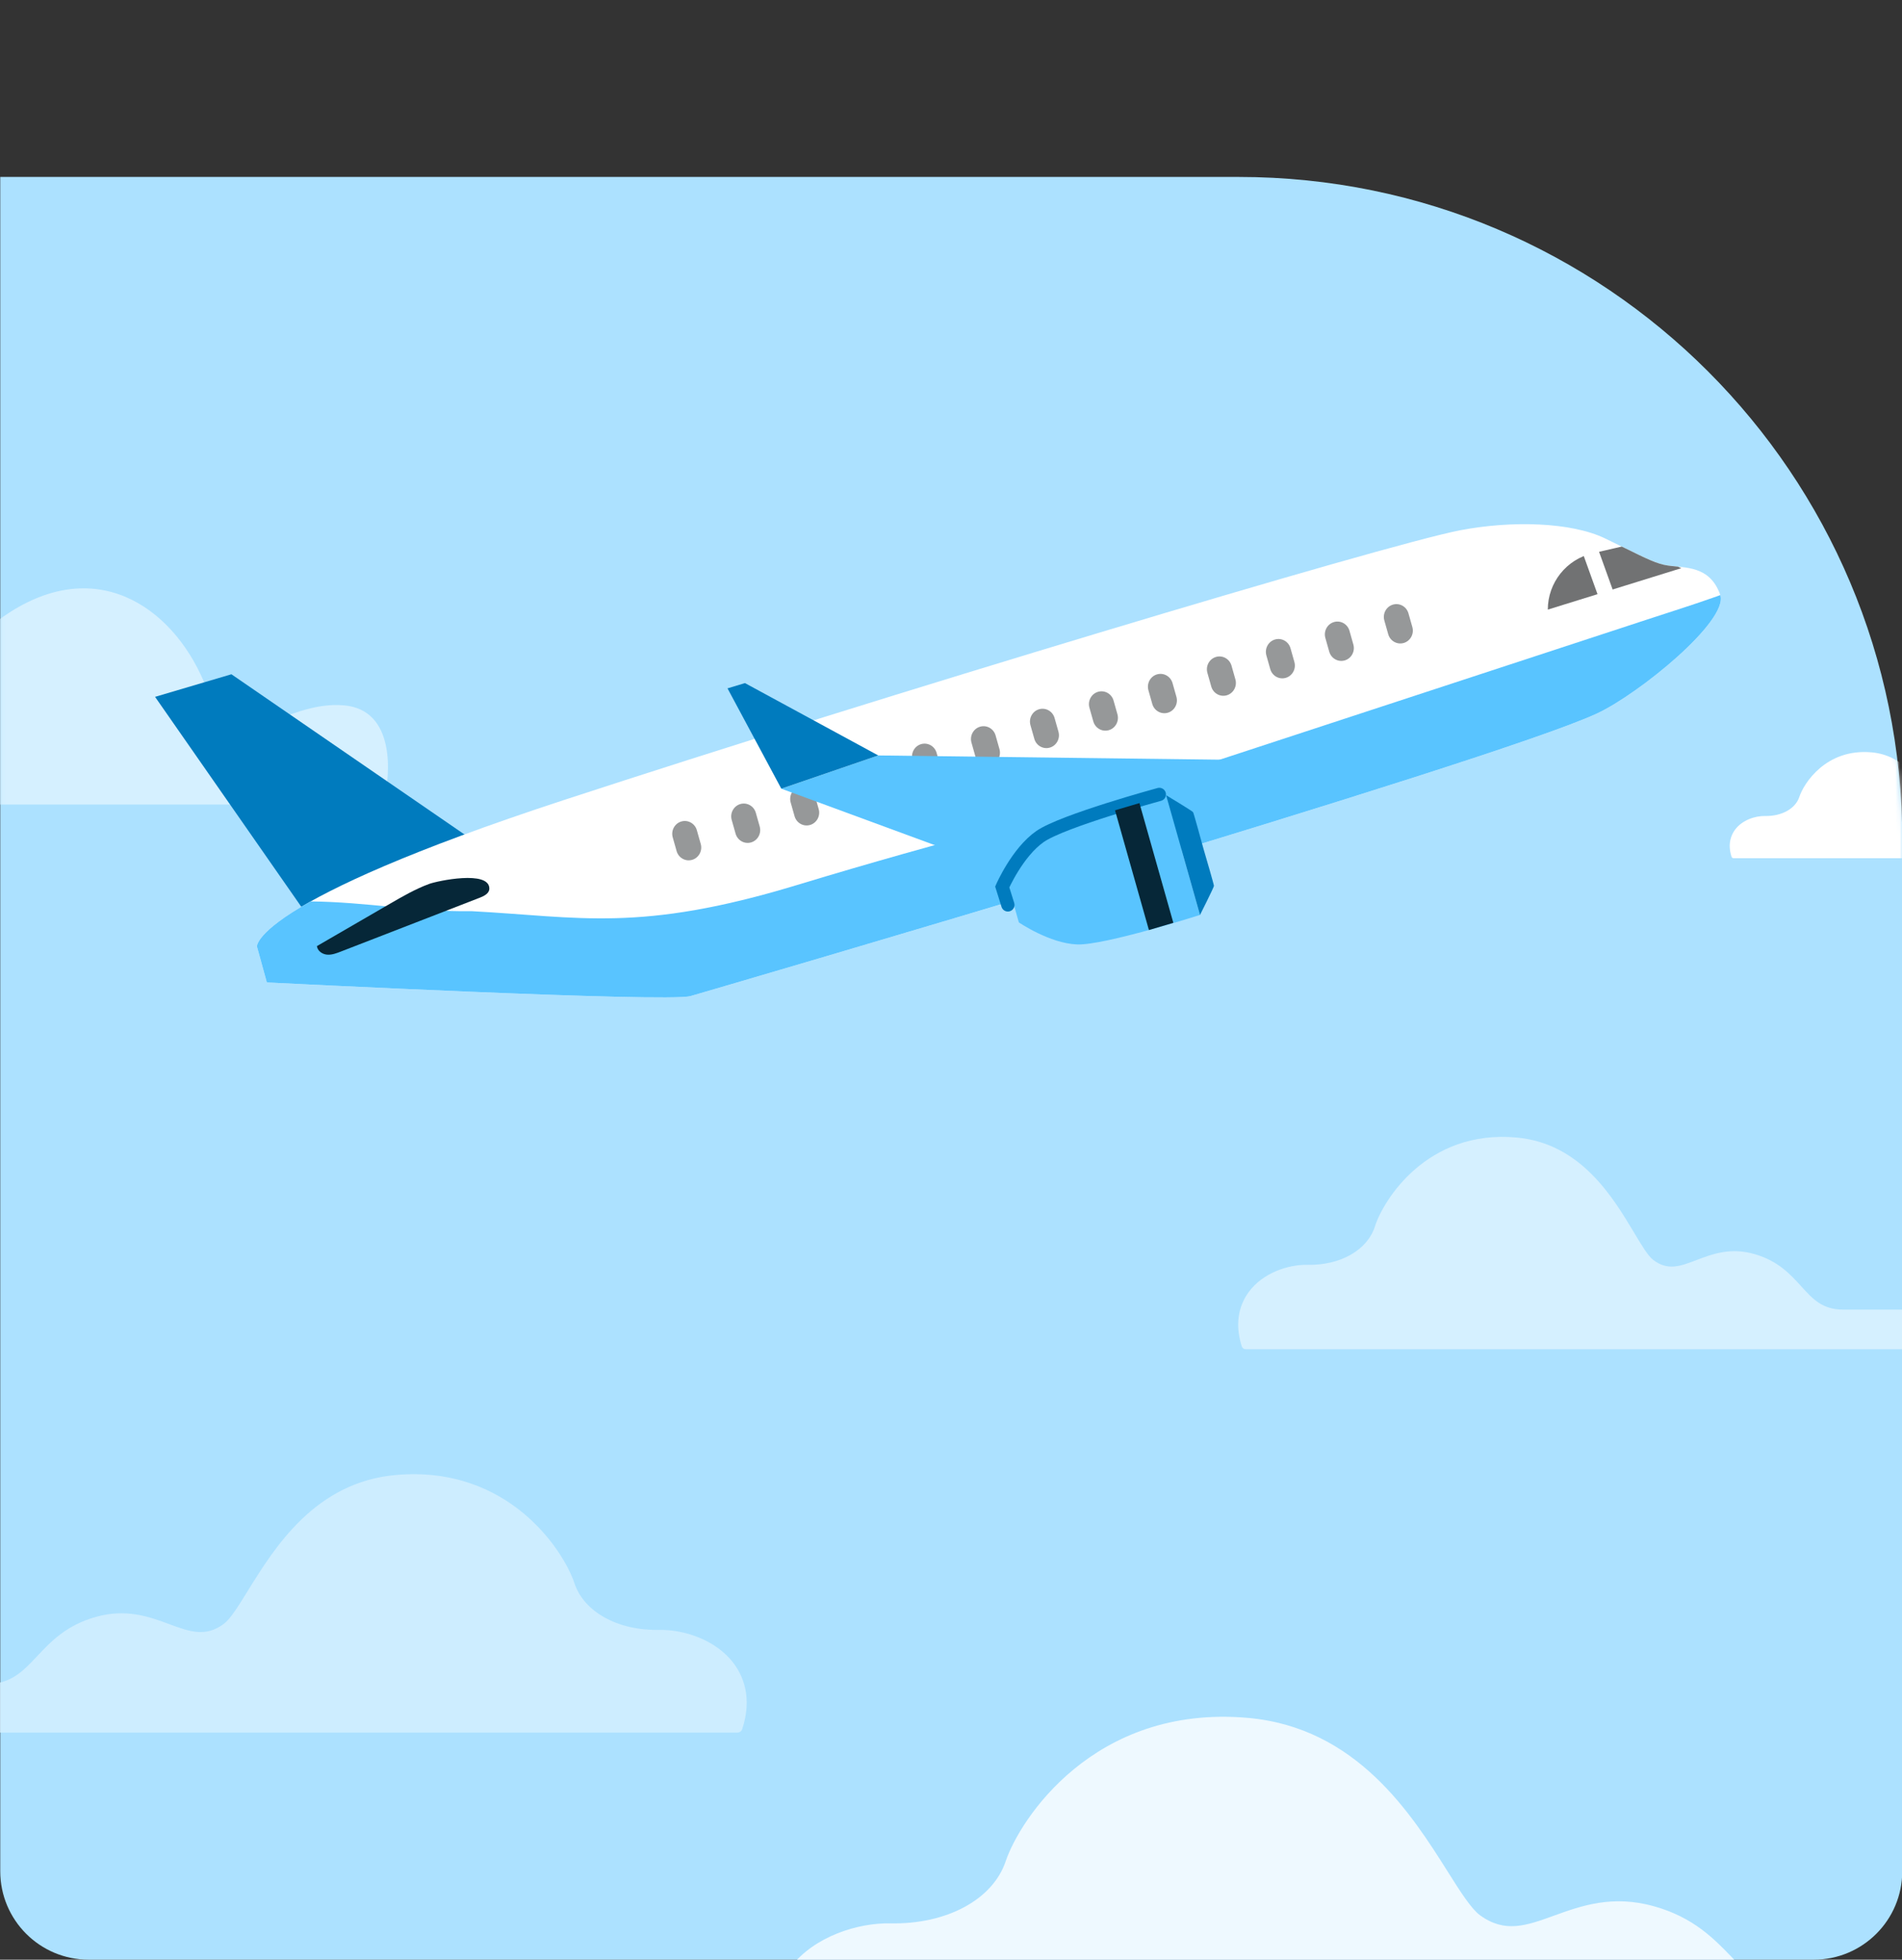 <?xml version="1.0" encoding="UTF-8"?> <svg xmlns="http://www.w3.org/2000/svg" width="430" height="443" viewBox="0 0 430 443" fill="none"><rect x="0" y="0" width="430" height="443" fill="#333333" stroke="none"/><g clip-path="url(#clip0_624_4581)"><path d="M0.057 40H280.057C362.899 40 430.057 107.157 430.057 190V423C430.057 434.046 421.102 443 410.057 443H20.057C9.011 443 0.057 434.046 0.057 423V40Z" fill="#ACE1FF"></path><mask id="mask0_624_4581" style="mask-type:alpha" maskUnits="userSpaceOnUse" x="0" y="40" width="481" height="403"><rect x="0.057" y="40" width="480" height="403" rx="20" fill="#ACE1FF"></rect></mask><g mask="url(#mask0_624_4581)"><path d="M86.627 181.876H-74.007C-80.654 159.451 -46.188 151.465 -30.802 159.451C-16.4 166.926 -15.292 149.485 2.433 138.272C22.961 125.287 40.099 138.272 46.746 155.714C53.392 173.155 63.363 158.205 77.765 159.451C89.286 160.448 88.474 174.816 86.627 181.876Z" fill="#D5F0FF"></path></g><path opacity="0.8" d="M149.108 368.456C139.712 368.652 131.993 364.4 129.851 357.854C127.523 350.801 115.147 331.175 89.498 333.434C71.231 335.036 62.056 349.868 55.99 359.675C53.906 363.051 52.102 365.956 50.635 367.062C46.478 370.173 42.881 368.848 38.317 367.166C33.753 365.483 28.525 363.547 21.54 365.552C14.95 367.431 11.492 371.107 8.442 374.345C5.066 377.941 2.399 380.776 -3.608 380.776H-20.746C-22.161 380.84 -23.497 381.442 -24.476 382.456C-25.454 383.47 -26 384.819 -26 386.221C-26 387.623 -25.454 388.972 -24.476 389.986C-23.497 391 -22.161 391.602 -20.746 391.666H166.7C166.947 391.665 167.187 391.587 167.386 391.442C167.585 391.297 167.732 391.093 167.806 390.86C170.135 383.703 167.981 378.805 165.827 375.959C161.787 370.611 154.487 368.353 149.108 368.456Z" fill="#D5F0FF"></path><path d="M201.313 434.787C214.028 435.047 224.474 429.406 227.373 420.723C230.524 411.367 247.273 385.332 281.983 388.328C306.704 390.453 319.119 410.128 327.328 423.138C330.149 427.617 332.591 431.47 334.576 432.937C340.201 437.065 345.069 435.307 351.246 433.075C357.422 430.843 364.496 428.274 373.95 430.934C382.868 433.426 387.547 438.303 391.675 442.599C396.244 447.368 399.853 451.129 407.983 451.129H431.175C433.09 451.215 434.898 452.013 436.222 453.358C437.546 454.704 438.285 456.492 438.285 458.352C438.285 460.213 437.546 462.001 436.222 463.347C434.898 464.692 433.09 465.49 431.175 465.576H177.506C177.171 465.574 176.846 465.47 176.577 465.278C176.308 465.085 176.109 464.815 176.009 464.506C172.858 455.012 175.772 448.515 178.687 444.739C184.155 437.646 194.033 434.649 201.313 434.787Z" fill="#EEF9FF"></path><path d="M295.566 285.927C303.024 286.088 309.15 282.594 310.85 277.215C312.698 271.419 322.522 255.292 342.877 257.148C357.375 258.464 364.654 270.652 369.469 278.711C371.124 281.486 372.555 283.872 373.721 284.782C377.02 287.338 379.873 286.249 383.496 284.867C387.119 283.484 391.266 281.893 396.812 283.541C402.04 285.084 404.785 288.105 407.206 290.767C409.885 293.721 412.002 296.051 416.771 296.051H430.372C431.495 296.104 432.557 296.598 433.333 297.432C434.109 298.265 434.542 299.373 434.542 300.526C434.542 301.678 434.109 302.786 433.333 303.619C432.557 304.452 431.495 304.947 430.372 305H281.604C281.408 304.999 281.218 304.934 281.061 304.815C280.903 304.696 280.785 304.529 280.726 304.337C278.879 298.456 280.589 294.432 282.296 292.092C285.502 287.698 291.297 285.842 295.566 285.927Z" fill="#D5F0FF"></path><path d="M116.329 196.418L52.318 152.424L35.056 157.528L72.719 211.59L116.329 196.418Z" fill="#007BBE"></path><path d="M388.9 134.457C390.933 140.24 370.636 156.814 361.039 161.292C337.61 172.225 161.284 223.686 156.11 225.175C150.937 226.664 60.329 222.093 60.329 222.093L58.093 213.974C58.093 213.974 56.972 203.948 127.507 180.847C198.04 157.747 312.905 123.178 330.118 119.873C341.786 117.632 355.253 118.037 362.854 121.707C371.191 125.731 373.995 127.374 376.962 127.827C380.936 128.432 386.55 127.773 388.9 134.457Z" fill="white"></path><path d="M180.122 200.086C215.667 189.3 234.694 185.194 260.335 176.787C273.816 172.366 287.297 167.947 300.778 163.526C324.61 155.711 348.443 147.897 372.275 140.083C377.55 138.353 382.85 136.691 388.083 134.832C388.36 134.733 388.64 134.63 388.922 134.524C390.771 140.367 370.6 156.828 361.041 161.289C337.611 172.222 161.286 223.683 156.111 225.172C150.939 226.661 60.33 222.09 60.33 222.09L58.094 213.971C58.094 213.971 57.736 210.756 70.231 203.773C83.025 203.9 93.834 206.157 106.628 205.976C131.061 207.275 144.576 210.871 180.122 200.086Z" fill="#59C4FF"></path><path d="M110.628 200.88C110.626 201.928 109.498 202.535 108.54 202.906C98.032 206.978 87.525 211.05 77.017 215.124C76.019 215.511 74.979 215.903 73.918 215.804C72.857 215.705 71.772 214.952 71.647 213.872C77.132 210.691 82.617 207.511 88.102 204.331C90.983 202.66 93.879 200.982 96.993 199.828C98.858 199.135 110.643 196.638 110.63 200.884L110.628 200.88Z" fill="#062738"></path><path d="M317.361 145.346C318.867 144.901 319.735 143.291 319.299 141.752L318.424 138.66C317.988 137.12 316.413 136.234 314.907 136.679C313.4 137.125 312.533 138.734 312.969 140.273L313.845 143.365C314.28 144.904 315.856 145.791 317.361 145.346Z" fill="#969899"></path><path d="M304.026 149.288C305.532 148.843 306.4 147.233 305.964 145.695L305.089 142.603C304.653 141.062 303.078 140.177 301.572 140.622C300.065 141.068 299.199 142.677 299.634 144.215L300.51 147.308C300.945 148.846 302.521 149.733 304.026 149.288Z" fill="#969899"></path><path d="M290.692 153.231C292.199 152.785 293.066 151.176 292.63 149.637L291.754 146.545C291.318 145.005 289.743 144.119 288.238 144.564C286.732 145.01 285.864 146.619 286.3 148.158L287.175 151.25C287.611 152.789 289.186 153.676 290.692 153.231Z" fill="#969899"></path><path d="M277.357 157.173C278.864 156.727 279.731 155.118 279.295 153.579L278.419 150.487C277.983 148.947 276.409 148.061 274.903 148.507C273.397 148.952 272.529 150.562 272.965 152.1L273.84 155.192C274.276 156.731 275.851 157.618 277.357 157.173Z" fill="#969899"></path><path d="M264.024 161.115C265.531 160.67 266.398 159.06 265.962 157.522L265.086 154.43C264.65 152.889 263.075 152.004 261.57 152.449C260.064 152.894 259.196 154.504 259.632 156.042L260.507 159.135C260.943 160.673 262.518 161.561 264.024 161.115Z" fill="#969899"></path><path d="M250.689 165.058C252.197 164.612 253.063 163.003 252.627 161.464L251.752 158.372C251.316 156.832 249.741 155.946 248.235 156.391C246.728 156.837 245.862 158.446 246.297 159.985L247.173 163.077C247.608 164.615 249.184 165.503 250.689 165.058Z" fill="#969899"></path><path d="M237.354 169C238.862 168.554 239.728 166.945 239.293 165.407L238.417 162.314C237.981 160.774 236.406 159.889 234.901 160.334C233.395 160.779 232.527 162.389 232.962 163.927L233.838 167.019C234.273 168.558 235.849 169.445 237.354 169Z" fill="#969899"></path><path d="M224.02 172.944C225.525 172.498 226.394 170.889 225.958 169.35L225.083 166.258C224.646 164.717 223.072 163.832 221.566 164.277C220.059 164.723 219.192 166.332 219.628 167.871L220.503 170.963C220.939 172.501 222.514 173.389 224.02 172.944Z" fill="#969899"></path><path d="M210.687 176.885C212.192 176.44 213.061 174.83 212.625 173.291L211.75 170.199C211.313 168.659 209.739 167.773 208.233 168.219C206.728 168.664 205.859 170.274 206.295 171.812L207.17 174.904C207.606 176.443 209.181 177.33 210.687 176.885Z" fill="#969899"></path><path d="M183.149 186.487C184.657 186.042 185.523 184.432 185.087 182.894L184.212 179.802C183.776 178.261 182.201 177.376 180.695 177.821C179.188 178.267 178.322 179.876 178.757 181.415L179.633 184.507C180.068 186.045 181.644 186.933 183.149 186.487Z" fill="#969899"></path><path d="M169.815 190.431C171.322 189.985 172.189 188.376 171.753 186.837L170.877 183.745C170.441 182.205 168.867 181.319 167.361 181.764C165.855 182.21 164.987 183.819 165.423 185.358L166.298 188.45C166.734 189.989 168.309 190.876 169.815 190.431Z" fill="#969899"></path><path d="M156.482 194.371C157.987 193.926 158.856 192.316 158.42 190.778L157.544 187.686C157.108 186.145 155.534 185.26 154.028 185.705C152.521 186.151 151.654 187.76 152.09 189.298L152.965 192.391C153.401 193.929 154.976 194.816 156.482 194.371Z" fill="#969899"></path><path d="M296.086 171.992L222.784 195.265L176.639 178.287L198.554 170.773L296.086 171.992Z" fill="#59C4FF"></path><path d="M198.554 170.773L168.414 154.418L164.475 155.609L176.639 178.287L198.554 170.773Z" fill="#007BBE"></path><path d="M236.69 189.322C241.83 185.753 263.648 179.814 263.648 179.814L271.296 206.827C271.296 206.827 249.746 213.712 243.535 213.497C237.324 213.284 230.34 208.516 230.34 208.516L228.136 200.734C228.136 200.734 231.55 192.891 236.69 189.322Z" fill="#59C4FF"></path><path d="M262.096 179.584C262.096 179.584 240.279 185.524 235.139 189.093C229.999 192.662 226.585 200.504 226.585 200.504L227.855 204.558" stroke="#007BBE" stroke-width="3" stroke-linecap="round"></path><path d="M269.729 183.599C269.879 183.831 271.479 189.666 272.096 191.925C272.756 194.171 274.45 199.978 274.445 200.257C274.438 200.602 271.296 206.828 271.296 206.828L263.633 179.762C263.633 179.762 269.543 183.311 269.729 183.601L269.729 183.599Z" fill="#007BBE"></path><path d="M252.08 183.178L257.604 181.545L265.267 208.611L259.743 210.244L252.08 183.178Z" fill="#062738"></path><path fill-rule="evenodd" clip-rule="evenodd" d="M379.336 128.091L380.097 128.443L349.926 137.806C349.926 131.717 354.131 126.435 360.065 125.07L366.648 123.555C366.912 123.685 367.168 123.81 367.417 123.933C372.373 126.367 374.617 127.469 376.963 127.827C377.585 127.922 378.248 127.986 378.933 128.052C379.067 128.064 379.201 128.077 379.336 128.091Z" fill="#717273"></path><path d="M359.026 123.111L363.708 136.116" stroke="white" stroke-width="3.576"></path><mask id="mask1_624_4581" style="mask-type:alpha" maskUnits="userSpaceOnUse" x="0" y="40" width="431" height="403"><path d="M0.057 60C0.057 48.954 9.011 40 20.057 40H279.057C362.452 40 430.057 107.605 430.057 191V423C430.057 434.046 421.102 443 410.057 443H20.057C9.011 443 0.057 434.046 0.057 423V60Z" fill="#ACE1FF"></path></mask><g mask="url(#mask1_624_4581)"><path d="M399.021 184.464C402.82 184.544 405.94 182.797 406.805 180.107C407.746 177.21 412.75 169.146 423.117 170.074C430.501 170.732 434.208 176.826 436.66 180.856C437.503 182.243 438.232 183.436 438.826 183.891C440.506 185.169 441.959 184.625 443.804 183.933C445.649 183.242 447.762 182.447 450.586 183.271C453.249 184.042 454.647 185.553 455.88 186.883C457.244 188.361 458.322 189.525 460.751 189.525H467.678C468.25 189.552 468.791 189.799 469.186 190.216C469.582 190.633 469.802 191.187 469.802 191.763C469.802 192.339 469.582 192.893 469.186 193.31C468.791 193.726 468.25 193.973 467.678 194H391.911C391.81 194 391.714 193.967 391.634 193.908C391.554 193.848 391.493 193.764 391.463 193.669C390.522 190.728 391.393 188.716 392.263 187.546C393.896 185.349 396.847 184.421 399.021 184.464Z" fill="white"></path></g></g><defs><clipPath id="clip0_624_4581"><rect width="430" height="443" fill="white"></rect></clipPath></defs></svg> 